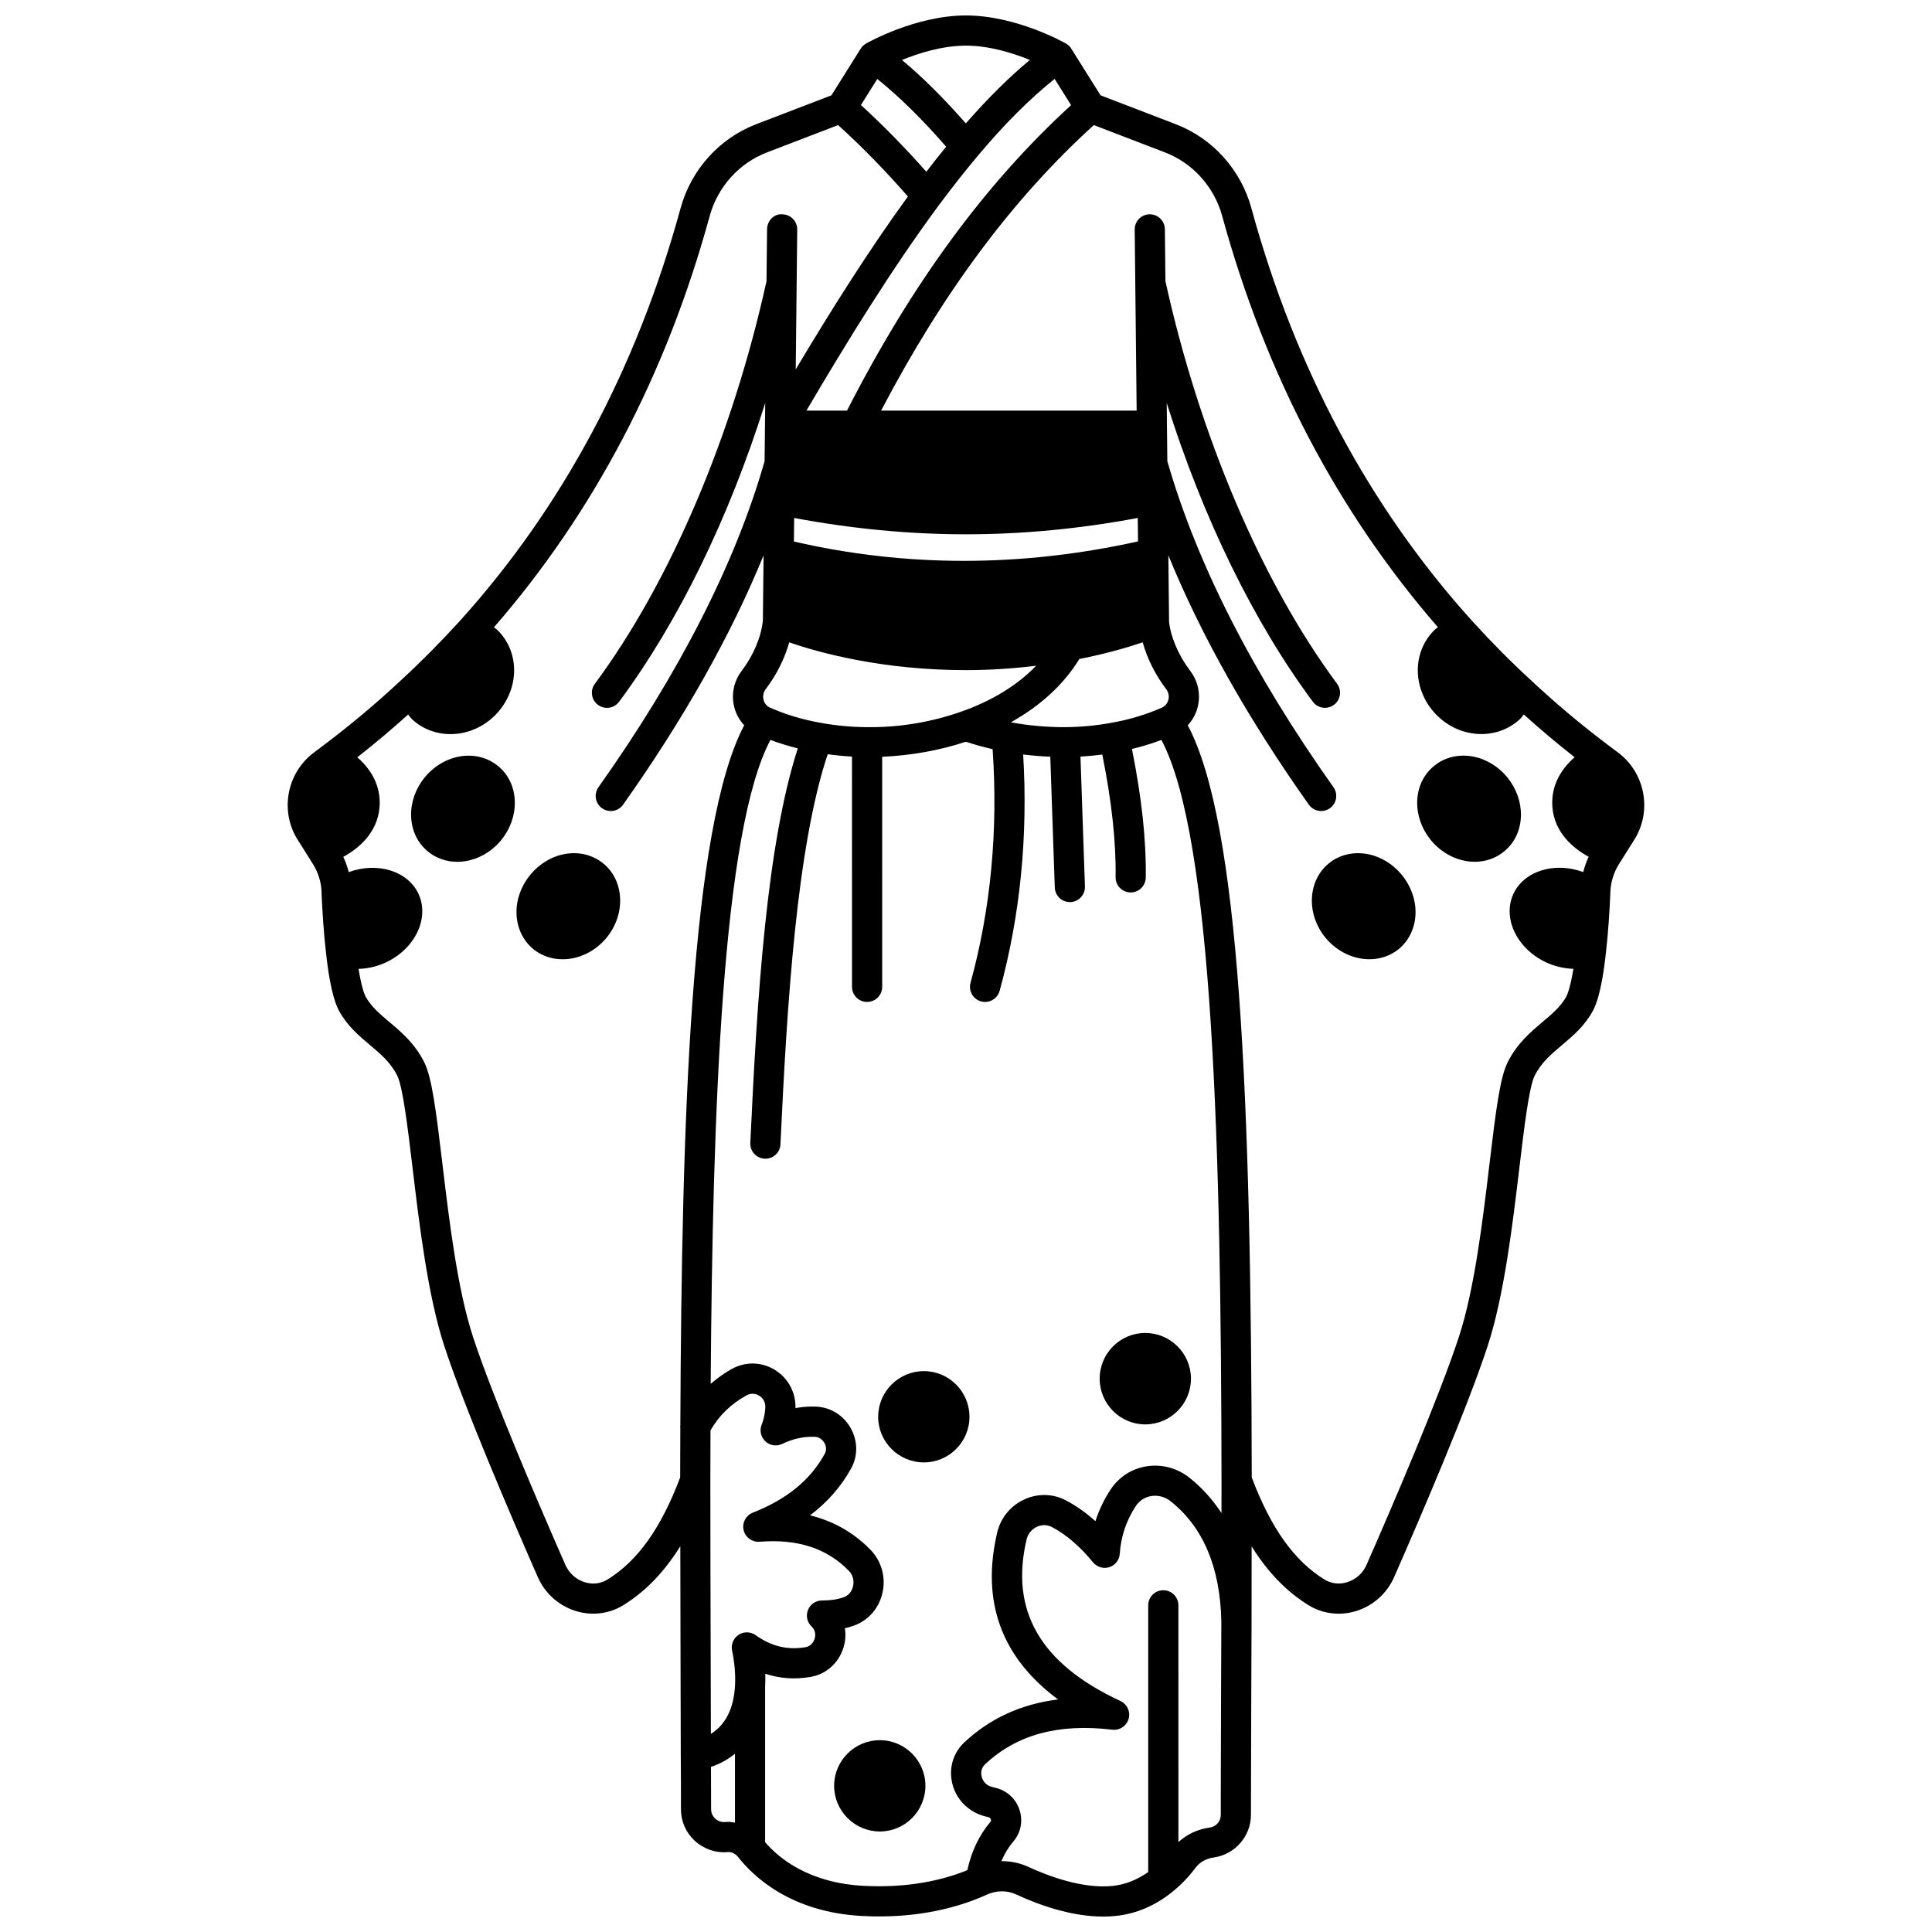 <?xml version="1.0" encoding="UTF-8"?>
<!-- Uploaded to: ICON Repo, www.iconrepo.com, Generator: ICON Repo Mixer Tools -->
<svg width="800px" height="800px" version="1.1" viewBox="144 144 512 512" xmlns="http://www.w3.org/2000/svg">
 <defs>
  <clipPath id="a">
   <path d="m220 148.09h360v503.81h-360z"/>
  </clipPath>
 </defs>
 <g clip-path="url(#a)">
  <path d="m572.71 343.37-2.211-1.66c-7.418-5.586-14.434-11.48-20.891-17.543-5.203-4.781-10.25-9.867-15.41-15.535-27.242-30.133-46.941-66.961-58.566-109.45-2.777-10.207-10.281-18.535-20.062-22.277l-19.91-7.641-7.769-12.383c-0.02-0.035-0.062-0.051-0.09-0.082-0.031-0.047-0.035-0.105-0.066-0.148-0.336-0.465-0.758-0.824-1.227-1.094-0.012-0.004-0.016-0.02-0.023-0.023-0.535-0.301-13.227-7.438-26.488-7.438s-25.953 7.137-26.488 7.441c-0.008 0.004-0.012 0.016-0.02 0.02-0.465 0.27-0.887 0.629-1.223 1.086-0.035 0.047-0.039 0.105-0.07 0.152-0.023 0.035-0.07 0.051-0.094 0.09l-7.769 12.383-19.906 7.637c-9.781 3.742-17.281 12.07-20.066 22.273-11.625 42.492-31.328 79.32-58.555 109.44-5.184 5.68-10.227 10.766-15.457 15.578-6.422 6.035-13.438 11.926-20.82 17.48l-2.246 1.688c-7.297 5.383-9.215 15.586-4.371 23.223l3.961 6.289c1.434 2.262 2.246 4.867 2.34 7.375l0.043 1.434c0.188 3.762 0.508 9.402 1.141 14.828 1.227 11.332 2.977 14.5 3.562 15.555 2.18 3.906 5.18 6.434 8.082 8.879 2.848 2.394 5.531 4.664 7.258 8.164 1.484 3.031 2.773 13.875 4.031 24.355 1.805 15.125 4.051 33.949 8.434 47.309 5.394 16.445 17.832 45.391 24.766 61.18 1.879 4.285 5.519 7.551 9.988 8.961 4.266 1.34 8.852 0.809 12.602-1.484 5.902-3.633 10.867-8.77 15.172-15.656 0.016 8.785 0.023 17.559 0.051 26.336l0.074 29.098c0.043 4.785 0.043 9.531 0.043 14.238 0 3.188 1.277 6.141 3.59 8.316 2.309 2.16 5.457 3.277 8.359 3.082 0.234 0 0.465-0.016 0.602-0.039 0.98 0 1.953 0.5 2.617 1.352 4.25 5.394 14.156 14.594 32.754 15.594 15.32 0.832 26.457-2.606 33.117-5.637 2.543-1.168 5.367-1.195 7.762-0.082 6.016 2.785 14.602 5.879 23.074 5.879 1.125 0 2.25-0.055 3.367-0.172 5.457-0.566 10.543-2.746 15.098-6.469 2.856-2.316 4.871-4.723 6.039-6.305 1.113-1.484 2.824-2.445 4.84-2.719 5.606-0.793 9.836-5.641 9.836-11.27l0.016-5.769c0.035-14.426 0.07-29.156 0.141-43.992 0-0.008 0.004-0.016 0.004-0.023v-1.359l0.023-20.023c4.297 6.879 9.27 12.008 15.172 15.641 2.387 1.453 5.113 2.195 7.891 2.195 1.574 0 3.16-0.238 4.703-0.723 4.469-1.41 8.109-4.676 9.988-8.957 6.934-15.789 19.379-44.734 24.766-61.18 4.387-13.359 6.629-32.18 8.434-47.309 1.25-10.484 2.547-21.324 4.031-24.348 1.73-3.512 4.414-5.773 7.258-8.168 2.902-2.445 5.902-4.973 8.086-8.898 0.578-1.039 2.328-4.207 3.551-15.508 0.637-5.461 0.957-11.098 1.148-15.059l0.035-1.094c0.098-2.652 0.906-5.25 2.348-7.519l3.953-6.269c4.863-7.66 2.945-17.863-4.348-23.246zm-134.11-7.832c-3.953 0.738-8.133 1.137-12.383 1.172-4.969 0-9.785-0.445-14.328-1.293 7.883-4.383 14.102-10.125 18.141-16.77 7.43-1.48 13.152-3.18 16.793-4.426 1.203 4.293 3.32 8.586 6.242 12.43 0.613 0.809 0.82 1.836 0.566 2.824-0.141 0.547-0.551 1.539-1.723 2.055-4.129 1.828-8.594 3.172-13.309 4.008zm-64.766 1.172c-4.309-0.035-8.5-0.434-12.492-1.18-4.68-0.828-9.145-2.172-13.27-3.996-1.176-0.52-1.582-1.512-1.727-2.059-0.25-0.988-0.047-2.016 0.566-2.824 2.918-3.844 5.035-8.125 6.238-12.414 7.672 2.644 24.477 7.356 46.844 7.356 6.18 0 12.398-0.41 18.602-1.16-4.934 5.113-11.73 9.332-19.926 12.18-7.734 2.719-16.207 4.191-24.836 4.098zm71.75-49.23c-30.938 6.859-61.574 6.871-91.188 0.027l0.066-6.242c15.117 2.836 30.316 4.328 45.527 4.328 15.207 0 30.406-1.492 45.527-4.328zm-87.875-34.66c10.527-17.898 22.641-37.645 35.207-54.586 3.742-5 7.055-9.199 10.141-12.863 7.141-8.52 13.855-15.191 20.43-20.461l4.363 6.953c-22.723 20.777-42.195 47.309-59.387 80.957zm18.781-87.898c5.914 4.766 12.023 10.777 18.246 17.957-1.672 2.043-3.41 4.246-5.25 6.641-5.555-6.297-11.355-12.219-17.332-17.688zm40.43-5.035c-5.535 4.606-11.145 10.16-16.965 16.816-5.769-6.586-11.375-12.18-16.93-16.805 4.352-1.777 10.664-3.805 16.965-3.805 6.281 0 12.578 2.019 16.93 3.793zm-111.98 402.73c-1.789 1.094-3.926 1.336-6.023 0.672-2.266-0.715-4.113-2.371-5.07-4.547-6.883-15.66-19.211-44.328-24.496-60.457-4.133-12.602-6.328-30.988-8.094-45.758-1.727-14.484-2.801-22.871-4.789-26.934-2.473-5.012-6.086-8.062-9.281-10.754-2.566-2.164-4.781-4.035-6.246-6.648-0.285-0.512-1.109-2.383-1.918-7.426 2.238-0.07 4.531-0.535 6.731-1.484 7.938-3.434 12.102-11.566 9.273-18.137-2.723-6.281-10.91-8.836-18.609-6.027-0.363-1.383-0.828-2.738-1.445-4.039 3.934-2.16 9.062-6.269 9.613-13.195 0.465-6.137-2.789-10.484-5.891-13.191 4.695-3.688 9.199-7.481 13.48-11.344 0.344 0.406 0.613 0.863 1 1.238 2.836 2.66 6.488 3.961 10.207 3.961 4.367 0 8.816-1.801 12.145-5.324 3.106-3.266 4.832-7.637 4.719-11.98-0.105-4.027-1.734-7.734-4.559-10.402-0.234-0.227-0.535-0.383-0.789-0.59 26.398-30.367 45.672-66.953 57.168-108.96 2.109-7.754 7.797-14.074 15.211-16.91l18.836-7.231c6.391 5.797 12.586 12.145 18.488 18.93-10.512 14.441-20.617 30.555-29.723 45.809l0.398-37.047c0.023-2.207-1.746-4.019-3.949-4.043-2.231-0.207-4.023 1.746-4.047 3.953l-0.148 13.777c-9.039 41.027-25.605 79.895-45.488 106.68-1.316 1.773-0.945 4.277 0.828 5.594 0.715 0.531 1.551 0.789 2.379 0.789 1.223 0 2.426-0.559 3.215-1.617 15.738-21.199 29.078-48.617 38.723-79.168l-0.062 6v0.008 0.004l-0.102 9.414c-7.703 26.949-22.5 56.012-44.027 86.395-1.273 1.805-0.848 4.297 0.953 5.574 0.703 0.5 1.508 0.734 2.309 0.734 1.25 0 2.488-0.586 3.266-1.688 16.148-22.797 28.582-44.914 37.23-66.07l-0.188 17.359c-0.477 4.352-2.519 9.18-5.625 13.27-2.102 2.766-2.812 6.285-1.941 9.656 0.469 1.82 1.395 3.418 2.617 4.746-14.238 26.988-16.586 104.86-16.922 185.6-0.004 0.078-0.043 0.152-0.043 0.23 0 0.07 0.039 0.137 0.039 0.207l-0.039 13.293c-5.102 13.488-11.25 22.117-19.312 27.086zm41.883-36.652c1.203 1.133 2.977 1.402 4.457 0.691 2.879-1.375 5.715-2 8.629-1.891 1.047 0.031 2.004 0.637 2.562 1.617 0.258 0.453 0.785 1.645 0.094 2.898-3.805 6.938-10.043 12.039-19.074 15.598-1.84 0.727-2.875 2.691-2.426 4.617s2.262 3.219 4.211 3.086c10.129-0.809 17.93 1.746 23.742 7.769 1.004 1.051 1.391 2.574 1.039 4.07-0.152 0.648-0.695 2.223-2.414 2.844-1.664 0.598-3.562 0.883-5.809 0.883-1.625 0-3.086 0.984-3.703 2.492-0.613 1.504-0.25 3.234 0.91 4.371 0.012 0.012 0.031 0.027 0.047 0.047 0.039 0.039 0.078 0.078 0.117 0.121 1.176 1.176 0.805 2.711 0.664 3.156-0.145 0.445-0.738 1.914-2.426 2.191-4.727 0.812-9.047-0.23-13.195-3.191-1.344-0.957-3.121-0.996-4.504-0.098-1.379 0.898-2.07 2.547-1.738 4.16 0.695 3.379 0.953 6.59 0.766 9.543-0.367 5.938-2.598 10.234-6.383 12.562l-0.059-23.406c-0.043-14.582-0.082-29.25-0.082-43.77l0.039-13.27c2.289-3.93 5.391-6.984 9.527-9.258 1.586-0.879 2.926-0.215 3.434 0.113 0.516 0.332 1.703 1.305 1.562 3.219-0.098 1.598-0.418 3.09-0.961 4.434-0.609 1.52-0.223 3.266 0.973 4.398zm-10.676 100.89c-1.043 0.074-1.926-0.266-2.633-0.926-0.688-0.645-1.066-1.523-1.066-2.481 0-3.711-0.012-7.457-0.031-11.199 2.379-0.801 4.508-1.977 6.356-3.492v18.262c-0.582-0.098-1.168-0.207-1.758-0.207-0.23-0.004-0.461 0.012-0.867 0.043zm36.664 16.91c-14.367-0.773-22.266-7.184-26.047-11.559v-41.027c0-0.008-0.004-0.016-0.004-0.023 0.062-1.176 0.09-2.375 0.043-3.598 3.828 1.273 7.828 1.562 11.965 0.848 4.078-0.668 7.418-3.594 8.719-7.633 0.562-1.75 0.695-3.555 0.418-5.269 0.84-0.191 1.656-0.434 2.441-0.715 3.75-1.352 6.555-4.543 7.492-8.531 0.977-4.133-0.156-8.406-3.051-11.445-4.453-4.609-9.848-7.691-16.117-9.23 4.606-3.473 8.254-7.633 10.906-12.461 1.828-3.332 1.762-7.332-0.164-10.715-1.949-3.414-5.41-5.523-9.242-5.641-1.816-0.059-3.586 0.066-5.363 0.387 0.121-4.016-1.855-7.805-5.246-9.984-3.566-2.289-7.91-2.43-11.613-0.387-2.059 1.133-3.887 2.488-5.606 3.953 0.496-72.707 3.09-146.68 15.832-170.65 2.352 0.883 4.762 1.633 7.25 2.246-8.266 25.613-10.762 65.586-12.582 104.55-0.102 2.207 1.598 4.078 3.805 4.184 0.066 0 0.129 0.004 0.191 0.004 2.121 0 3.891-1.668 3.992-3.812 1.738-37.246 4.301-78.707 12.52-103.38 2.106 0.293 4.25 0.5 6.438 0.625l0.004 61.023c0 2.207 1.789 4 4 4 2.211 0 4-1.793 4-4l-0.004-60.969c7.617-0.332 15.176-1.676 22.172-3.988 2.242 0.746 4.617 1.398 7.094 1.969 1.48 21.426-0.461 42.254-5.856 61.934-0.582 2.129 0.672 4.332 2.801 4.914 0.355 0.098 0.711 0.145 1.062 0.145 1.75 0 3.367-1.168 3.856-2.941 5.465-19.949 7.535-41.004 6.234-62.641 2.352 0.297 4.746 0.488 7.188 0.59l1.191 34.66c0.074 2.164 1.848 3.863 3.992 3.863h0.141c2.207-0.074 3.934-1.926 3.859-4.133l-1.184-34.418c1.965-0.117 3.887-0.297 5.785-0.547 2.457 12.242 3.66 22.961 3.523 32.488-0.031 2.207 1.734 4.023 3.941 4.055h0.055c2.184 0 3.965-1.75 4-3.941 0.141-10.078-1.109-21.32-3.664-34.086 2.684-0.641 5.281-1.434 7.809-2.383 13.758 25.758 15.816 109.28 15.93 196.23l-0.008 8.645c-2.328-3.523-5.102-6.664-8.438-9.316-3.207-2.586-7.336-3.699-11.375-3.074-3.973 0.625-7.387 2.824-9.598 6.195-1.727 2.644-3.062 5.434-3.992 8.355-2.504-2.246-5.106-4.086-7.789-5.504-3.418-1.805-7.418-1.914-10.98-0.301-3.668 1.656-6.309 4.844-7.254 8.758-4.32 18.316 1.098 33.164 16.117 44.285-9.715 1.207-18.012 4.996-24.773 11.316-2.996 2.769-4.227 6.836-3.281 10.879 0.961 4.113 4.047 7.414 8.301 8.668l0.586 0.156c0.301 0.082 0.602 0.168 0.844 0.223 0.332 0.082 0.469 0.406 0.508 0.539 0.055 0.172 0.082 0.418-0.098 0.637-3.035 3.582-5.051 7.918-6.133 12.828-5.949 2.418-15.129 4.816-27.543 4.144zm94.711-18.797c0 1.703-1.242 3.113-2.93 3.356-3.188 0.434-6.043 1.781-8.301 3.852l-0.004-62.746c0-2.207-1.789-4-4-4-2.211 0-4 1.793-4 4v70.688c-2.938 2.055-6.086 3.324-9.414 3.668-8.098 0.852-17.422-2.773-22.242-5.004-2.289-1.062-4.758-1.578-7.246-1.559 0.809-1.934 1.855-3.68 3.18-5.242 1.949-2.258 2.566-5.34 1.648-8.242-0.922-2.941-3.234-5.141-6.25-5.906l-0.57-0.152c-0.316-0.09-0.633-0.176-0.715-0.184-1.281-0.379-2.234-1.41-2.547-2.754-0.137-0.578-0.316-2.047 0.938-3.207 8.414-7.871 19.43-10.852 33.703-9.148 1.934 0.242 3.777-0.984 4.324-2.875 0.539-1.891-0.379-3.891-2.16-4.723-21.211-9.867-29.344-23.895-24.875-42.859 0.359-1.48 1.367-2.691 2.766-3.328 0.754-0.344 2.293-0.793 3.953 0.082 3.781 2 7.445 5.144 10.887 9.352 1.039 1.273 2.746 1.773 4.312 1.277 1.566-0.5 2.664-1.906 2.769-3.547 0.301-4.547 1.723-8.797 4.231-12.625 0.957-1.457 2.426-2.406 4.152-2.68 1.809-0.273 3.668 0.23 5.133 1.414 8.629 6.856 13.141 17.625 13.402 31.938-0.07 15.285-0.109 30.48-0.145 45.359zm85.266-210.13c-3.195 2.691-6.809 5.742-9.281 10.762-1.992 4.055-3.066 12.449-4.789 26.926-1.762 14.77-3.957 33.156-8.094 45.758-5.285 16.125-17.613 44.801-24.496 60.457-0.953 2.172-2.801 3.828-5.07 4.543-2.082 0.664-4.231 0.414-6.004-0.664-8.078-4.973-14.227-13.605-19.328-27.078-0.148-100.7-3.172-173.42-16.957-199.34 1.223-1.328 2.148-2.922 2.609-4.738 0.867-3.367 0.16-6.887-1.941-9.656-3.133-4.125-5.191-9.004-5.621-13.016 0-0.008-0.004-0.012-0.004-0.02 0-0.008 0.004-0.016 0.004-0.023l-0.188-17.574c8.645 21.148 21.078 43.273 37.23 66.07 0.781 1.098 2.016 1.688 3.266 1.688 0.801 0 1.602-0.238 2.309-0.734 1.801-1.277 2.227-3.769 0.953-5.574-21.445-30.266-36.203-59.219-44.027-86.398l-0.102-9.414v-0.004-0.008l-0.062-6c9.641 30.551 22.984 57.969 38.723 79.168 0.785 1.055 1.992 1.617 3.215 1.617 0.828 0 1.664-0.258 2.379-0.789 1.77-1.32 2.144-3.824 0.828-5.594-19.879-26.781-36.445-65.648-45.488-106.68l-0.148-13.777c-0.023-2.191-1.812-3.953-4-3.953h-0.047c-2.207 0.023-3.973 1.836-3.949 4.043l0.516 47.98-67.723-0.004c16.434-31.355 34.93-56.203 56.379-75.66l18.82 7.223c7.41 2.832 13.09 9.156 15.207 16.91 11.492 41.996 30.762 78.574 57.168 108.95-0.238 0.203-0.531 0.352-0.754 0.566-2.856 2.699-4.481 6.406-4.586 10.434-0.113 4.344 1.605 8.711 4.707 11.969 3.328 3.527 7.773 5.328 12.145 5.328 3.731 0 7.406-1.32 10.266-4.004 0.367-0.359 0.629-0.801 0.961-1.191 4.277 3.863 8.781 7.652 13.477 11.34-3.098 2.711-6.356 7.059-5.891 13.207 0.551 6.914 5.68 11.02 9.613 13.18-0.617 1.301-1.078 2.656-1.441 4.039-7.676-2.816-15.883-0.262-18.617 6.039-2.82 6.559 1.344 14.688 9.289 18.125 2.199 0.949 4.492 1.406 6.723 1.48-0.812 5.039-1.637 6.914-1.91 7.414-1.484 2.633-3.699 4.508-6.266 6.668z"/>
 </g>
 <path d="m266.88 344.32c-3.926 0.387-7.707 2.481-10.379 5.754-2.379 2.941-3.641 6.543-3.555 10.129 0.094 3.848 1.699 7.219 4.481 9.465 2.16 1.781 4.875 2.723 7.754 2.723 0.438 0 0.879-0.02 1.32-0.062 3.926-0.387 7.707-2.481 10.363-5.738 0.004-0.004 0.008-0.008 0.012-0.016 2.379-2.941 3.641-6.543 3.555-10.129-0.09-3.848-1.695-7.219-4.477-9.465-2.484-2.051-5.691-2.984-9.074-2.66z"/>
 <path d="m294.73 370.17c-3.902 0.406-7.644 2.508-10.27 5.75-2.398 2.938-3.672 6.543-3.582 10.145 0.09 3.777 1.723 7.234 4.5 9.492 2.227 1.797 4.934 2.66 7.719 2.66 4.231 0 8.617-2 11.688-5.762 5.098-6.254 4.684-15.074-0.938-19.66-2.512-2.043-5.754-2.977-9.117-2.625z"/>
 <path d="m543.49 350.05c-2.66-3.258-6.434-5.352-10.363-5.738-3.387-0.328-6.59 0.613-9.035 2.633-2.824 2.273-4.426 5.644-4.519 9.492-0.082 3.586 1.176 7.18 3.555 10.129 0.004 0.004 0.008 0.012 0.012 0.016 2.66 3.258 6.434 5.352 10.363 5.738 0.441 0.043 0.883 0.062 1.32 0.062 2.883 0 5.59-0.945 7.719-2.695 2.824-2.273 4.426-5.644 4.523-9.492 0.078-3.586-1.18-7.18-3.574-10.145z"/>
 <path d="m505.27 370.17c-3.383-0.348-6.606 0.578-9.117 2.625-5.609 4.582-6.031 13.402-0.926 19.656 3.07 3.758 7.449 5.758 11.68 5.758 2.785 0 5.508-0.867 7.746-2.668 2.754-2.246 4.391-5.703 4.477-9.48 0.082-3.598-1.188-7.203-3.578-10.133-2.637-3.25-6.379-5.348-10.281-5.758z"/>
 <path d="m388.84 531.55c6.656 0 12.078-5.418 12.078-12.074 0-6.676-5.418-12.117-12.078-12.117-6.68 0-12.117 5.434-12.117 12.117 0 6.656 5.434 12.074 12.117 12.074z"/>
 <path d="m447.5 521.48c6.68 0 12.117-5.434 12.117-12.117 0-6.68-5.434-12.117-12.117-12.117-6.656 0-12.074 5.434-12.074 12.117 0.004 6.684 5.418 12.117 12.074 12.117z"/>
 <path d="m377.17 605.17c-6.68 0-12.117 5.418-12.117 12.074 0 6.676 5.434 12.117 12.117 12.117 6.656 0 12.074-5.434 12.074-12.117 0-6.656-5.418-12.074-12.074-12.074z"/>
</svg>
